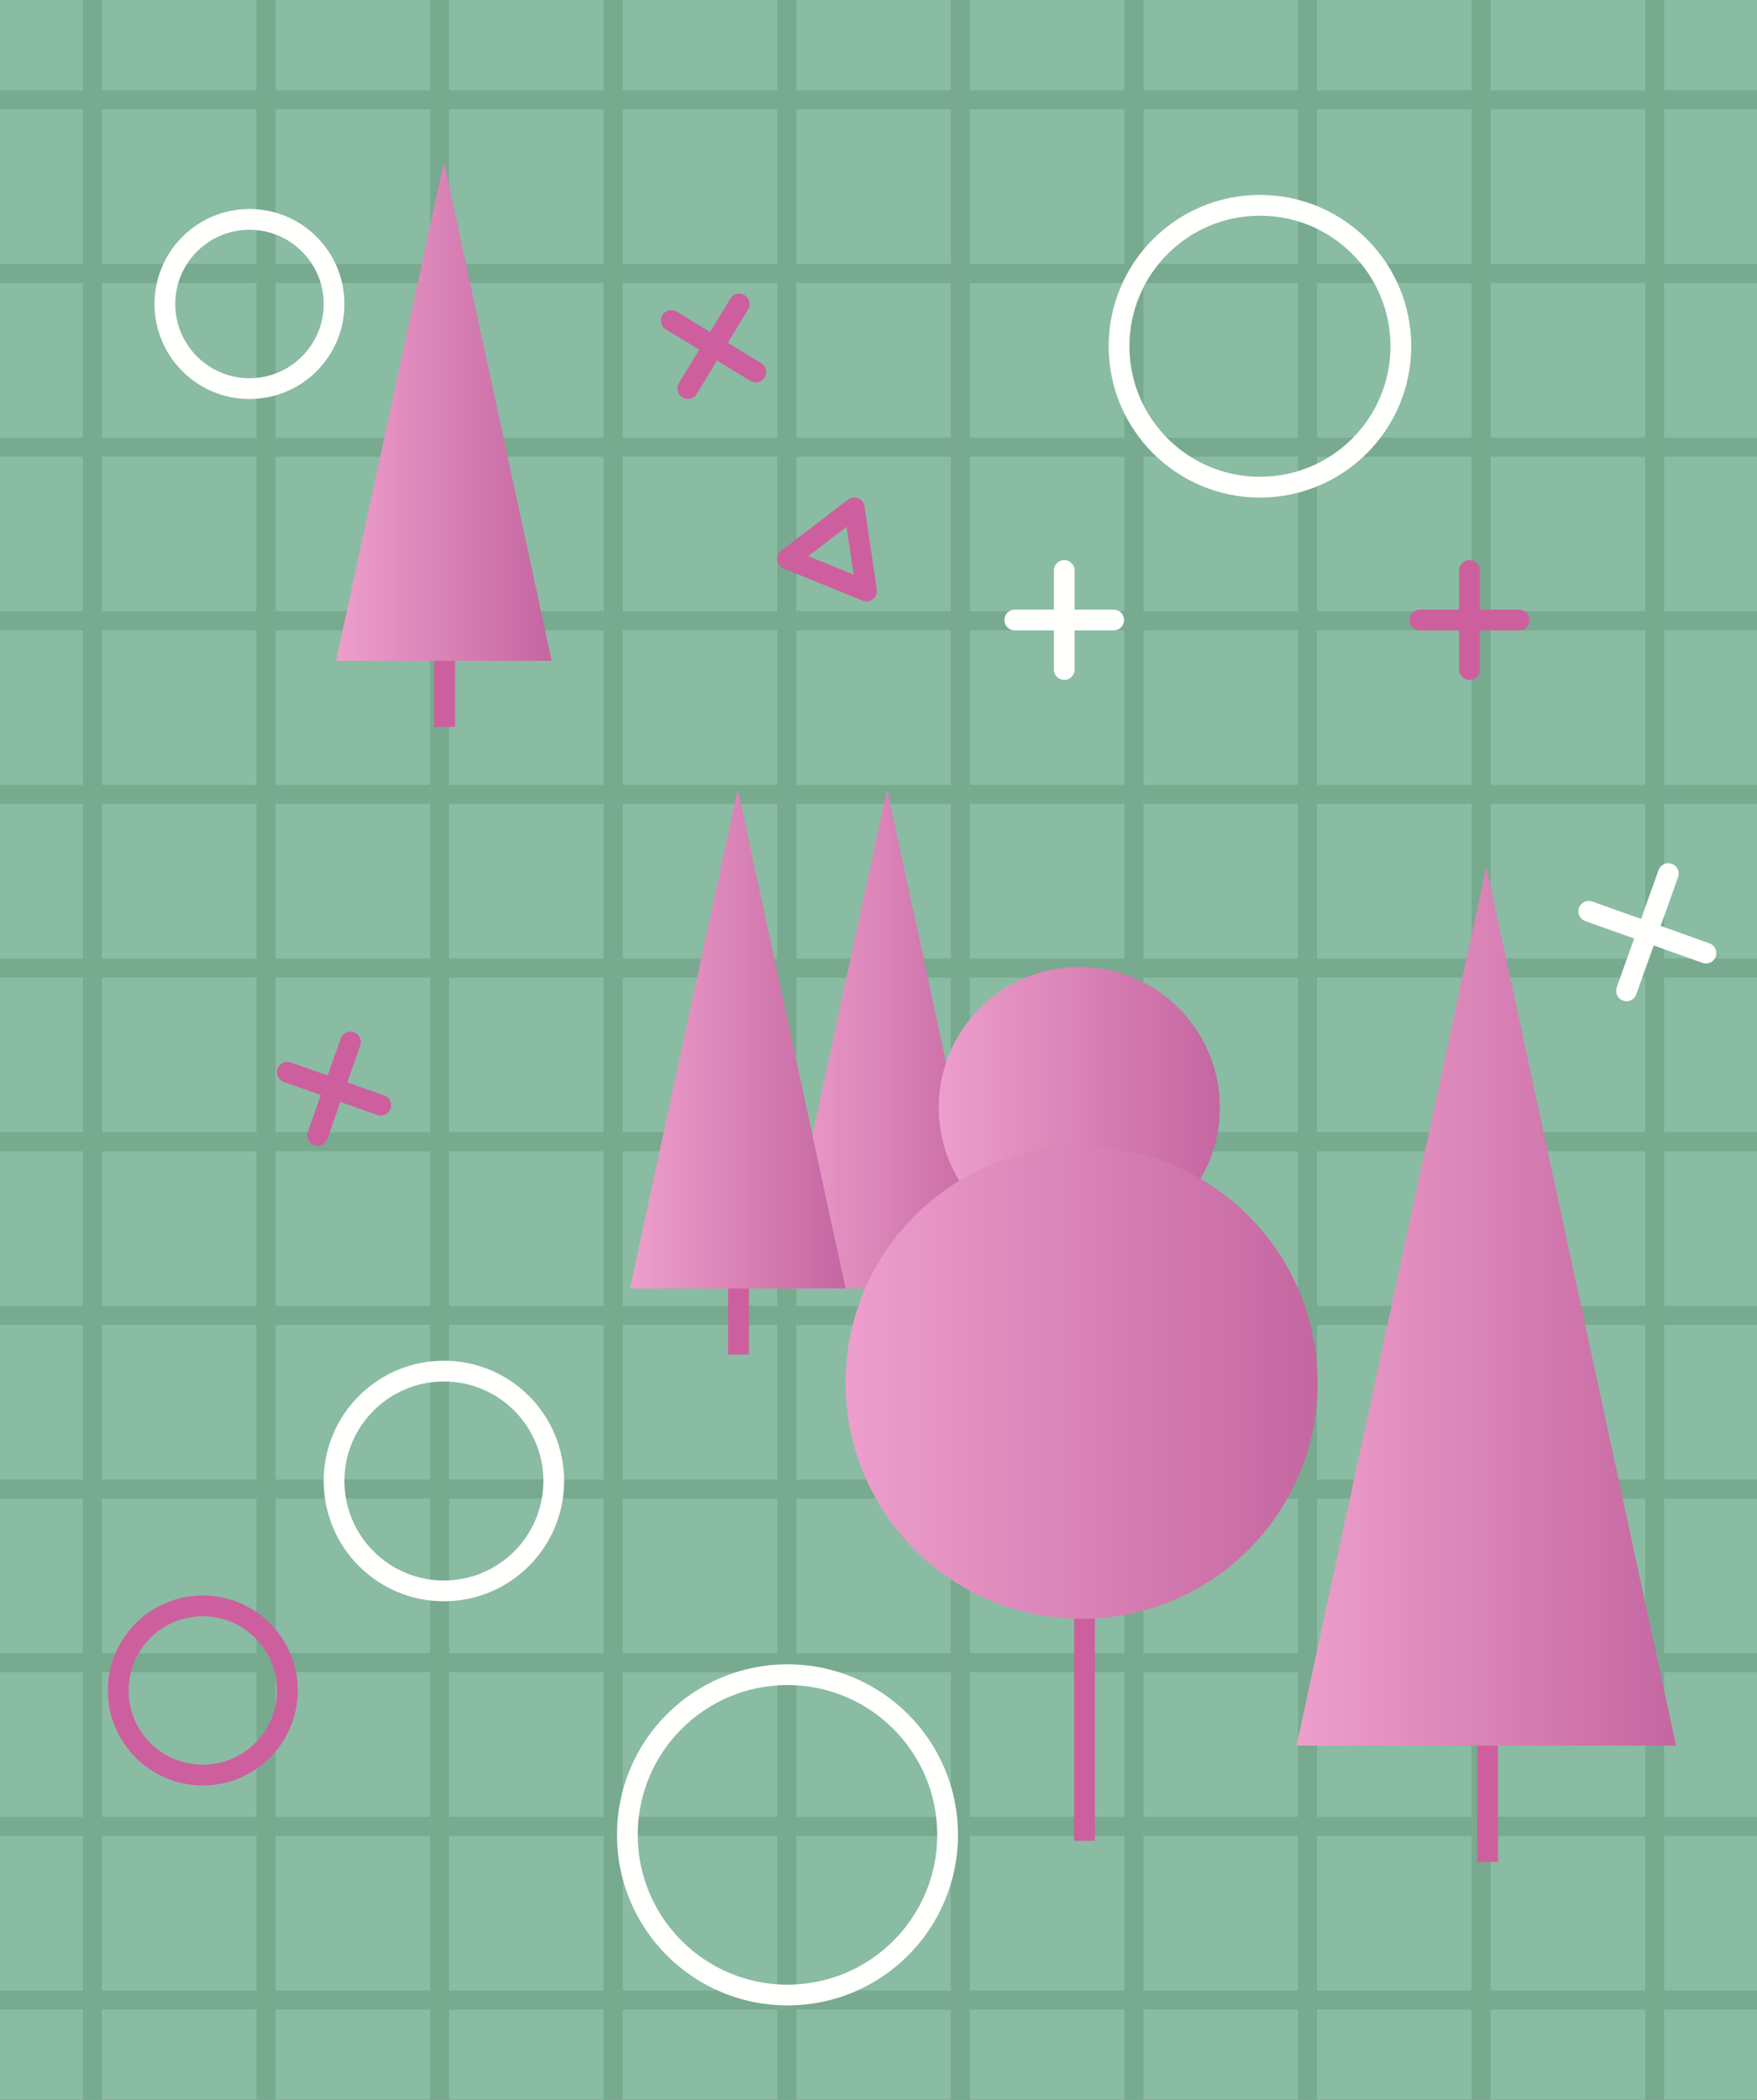 <svg id="Layer_1" data-name="Layer 1" xmlns="http://www.w3.org/2000/svg" xmlns:xlink="http://www.w3.org/1999/xlink" viewBox="0 0 276.71 330.56"><rect x="0" y="0" width="276.71" height="330.56" fill="#333333" stroke="none"/><defs><linearGradient id="linear-gradient" x1="12.74" y1="205.65" x2="72.51" y2="205.65" gradientTransform="translate(276.71) rotate(-180) scale(1 -1)" gradientUnits="userSpaceOnUse"><stop offset="0" stop-color="#c566a1"/><stop offset="1" stop-color="#ed9fcc"/></linearGradient><linearGradient id="linear-gradient-2" x1="120.02" y1="163.55" x2="153.97" y2="163.55" xlink:href="#linear-gradient"/><linearGradient id="linear-gradient-3" x1="143.54" y1="163.55" x2="177.49" y2="163.55" xlink:href="#linear-gradient"/><linearGradient id="linear-gradient-4" x1="189.82" y1="64.75" x2="223.77" y2="64.75" xlink:href="#linear-gradient"/><linearGradient id="linear-gradient-5" x1="84.58" y1="174.37" x2="128.87" y2="174.37" xlink:href="#linear-gradient"/><linearGradient id="linear-gradient-6" x1="69.2" y1="217.69" x2="143.54" y2="217.69" xlink:href="#linear-gradient"/><clipPath id="clippath"><path class="cls-1" d="M276.71 330.56H0V0h276.71z"/></clipPath><clipPath id="clippath-1"><path class="cls-1" d="M276.71 330.56H0V0h276.71z"/></clipPath><style>.cls-1,.cls-2,.cls-3,.cls-4,.cls-5{fill:none}.cls-2{stroke:#77aa8f;stroke-width:3px}.cls-2,.cls-5{stroke-miterlimit:10}.cls-3,.cls-4{stroke-linecap:round;stroke-linejoin:round}.cls-3,.cls-4,.cls-5{stroke-width:3.27px}.cls-3{stroke:#fffffe}.cls-4,.cls-5{stroke:#ce5f9e}</style></defs><g clip-path="url(#clippath)"><g clip-path="url(#clippath-1)"><g><g><path fill="#8abca3" d="M276.71 330.56H0V0h276.71z"/><path class="cls-2" d="M260.6 0v333.68M233.26 0v333.68M205.92 0v333.68M178.58 0v333.68M151.25 0v333.68M123.91 0v333.68M96.57 0v333.68M69.23 0v333.68M41.9 0v333.68M14.56 0v333.68"/></g><g><path class="cls-2" d="M-29.26 15.72h333.68M-29.26 43.06h333.68M-29.26 70.4h333.68M-29.26 97.74h333.68m-333.68 27.33h333.68m-333.68 27.34h333.68m-333.68 27.34h333.68m-333.68 27.34h333.68m-333.68 27.34h333.68m-333.68 27.33h333.68m-333.68 25.78h333.68m-333.68 27.34h333.68"/></g></g></g><path class="cls-1" d="M276.71 330.56H0V0h276.71z"/><path class="cls-1" d="M276.71 330.56H0V0h276.71z"/><g><path class="cls-5" d="M234.28 193.9v99.23"/><path fill="url(#linear-gradient)" d="m263.96 274.82-29.88-138.33-29.89 138.33h59.77z"/></g><g><g><path class="cls-5" d="M139.82 156.88v56.37"/><path fill="url(#linear-gradient-2)" d="m156.68 202.85-16.97-78.59-16.98 78.59h33.95z"/></g><g><path class="cls-5" d="M116.31 156.88v56.37"/><path fill="url(#linear-gradient-3)" d="m133.17 202.85-16.98-78.59-16.97 78.59h33.95z"/></g></g><g><path class="cls-5" d="M70.03 58.07v56.37"/><path fill="url(#linear-gradient-4)" d="M86.89 104.04 69.91 25.46l-16.98 78.58h33.96z"/></g><g><path class="cls-5" d="M170.8 230.76v59.05"/><g><circle cx="169.98" cy="174.37" r="22.14" fill="url(#linear-gradient-5)"/><circle cx="170.34" cy="217.69" r="37.17" fill="url(#linear-gradient-6)"/></g></g></g><g><circle class="cls-3" cx="124.02" cy="288.87" r="25.22"/><circle class="cls-4" cx="31.94" cy="266.14" r="13.32"/><circle cx="39.29" cy="47.86" r="13.32" stroke="#fffffe" stroke-width="3.27" stroke-miterlimit="10" fill="none"/><circle class="cls-3" cx="69.91" cy="233.16" r="17.3"/><circle class="cls-3" cx="198.43" cy="54.51" r="22.19"/><g><path class="cls-4" d="M231.43 89.82v15.58m7.8-7.79h-15.59"/></g><g><path class="cls-3" d="M167.61 89.82v15.58m7.79-7.79h-15.58"/></g><g><path class="cls-4" d="m55.2 164.05-5.18 14.7m9.94-4.76-14.7-5.18"/></g><g><path class="cls-4" d="m116.42 47.86-8.1 13.31m10.71-2.6-13.31-8.11"/></g><g><path class="cls-3" d="m268.67 150.05-18.45-6.58m5.94 12.52 6.58-18.45"/></g><path class="cls-4" d="m124.02 87.99 10.52-8.03 1.93 13.09-12.45-5.06z"/></g></svg>